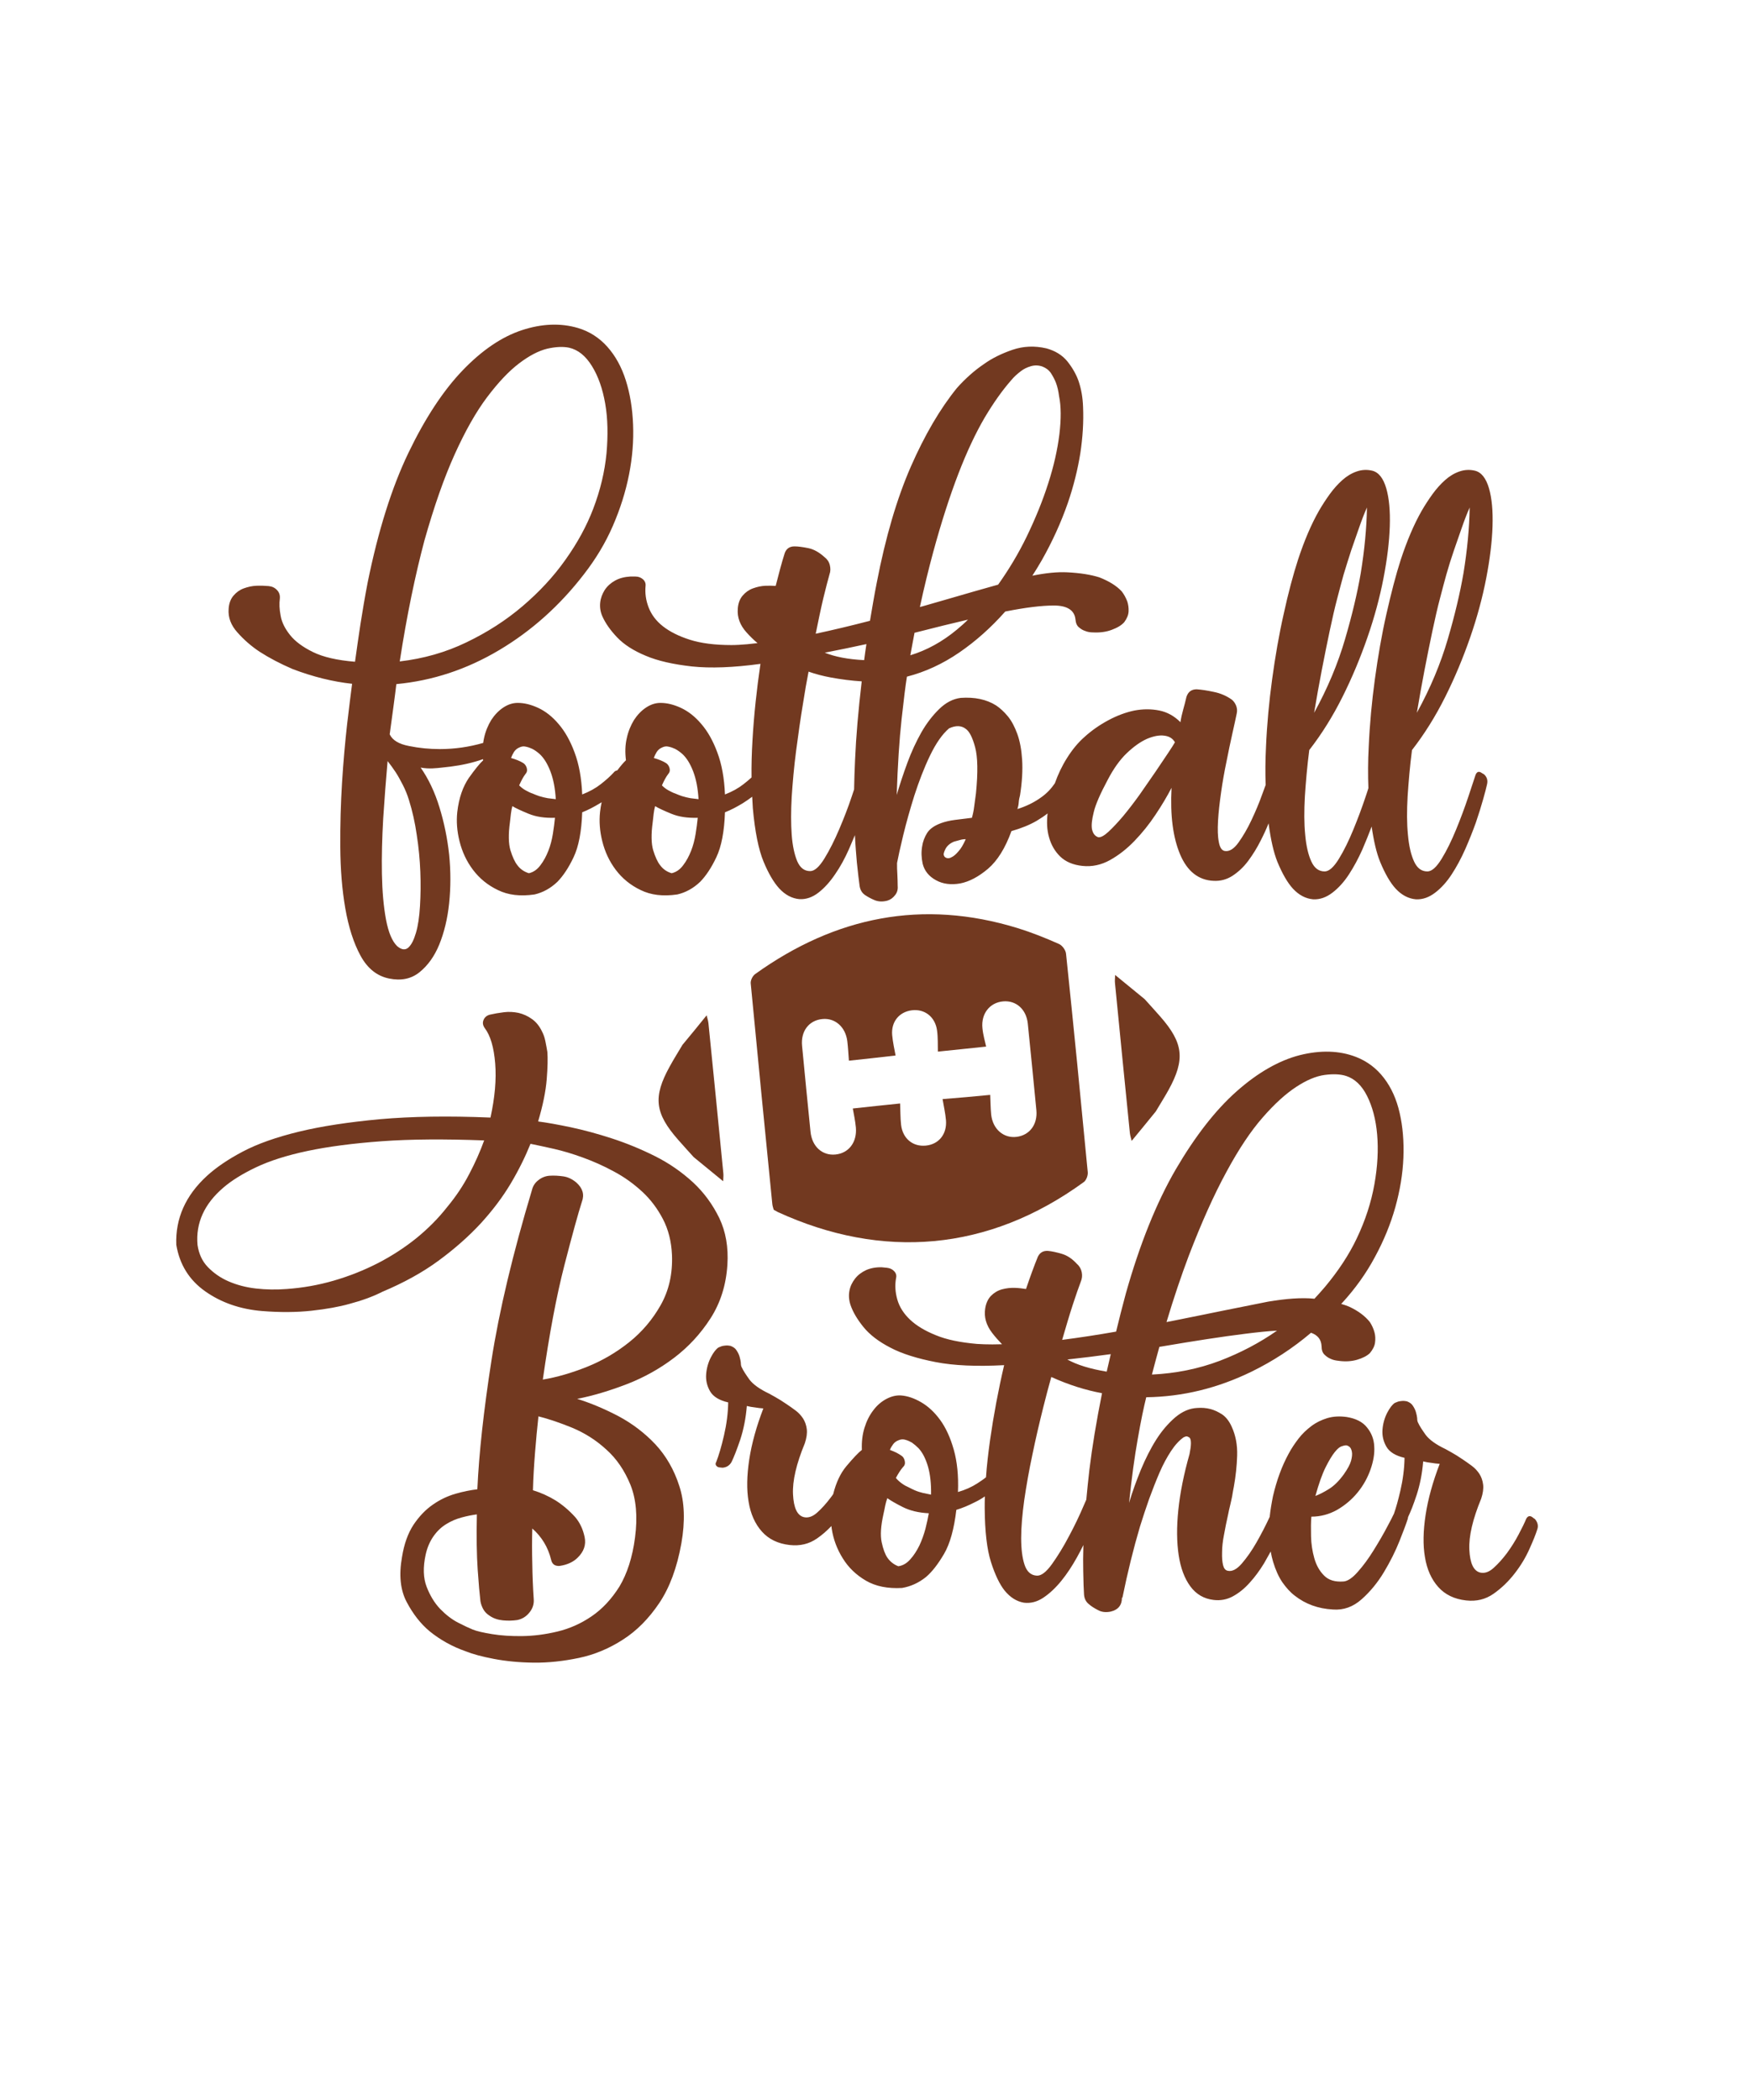 <?xml version="1.0" encoding="UTF-8"?> <svg xmlns="http://www.w3.org/2000/svg" xmlns:xlink="http://www.w3.org/1999/xlink" version="1.1" id="Layer_1" x="0px" y="0px" viewBox="0 0 1080 1296" style="enable-background:new 0 0 1080 1296;" xml:space="preserve"> <style type="text/css"> .st0{fill:#723920;} </style> <g> <path class="st0" d="M706.4,616.6c-6.1-5-12.1-9.9-18.2-14.9c0,1.7-0.3,3.3-0.1,5c3,30.9,6.1,61.7,9.2,92.6 c0.2,1.6,0.7,3.2,1.1,4.8c5-6.1,10-12.1,14.9-18.2c2.6-4.4,5.4-8.8,7.9-13.3c10.3-18.8,9.2-28.9-5.2-45.3 C712.8,623.7,709.6,620.1,706.4,616.6z"></path> <path class="st0" d="M947.3,937.5c-0.8-0.5-1.3-0.9-1.5-1.1c-1.6-1.2-2.9-0.9-3.9,0.9c-1,2.5-2.6,5.7-4.7,9.7 c-2.1,4-4.5,7.8-7.2,11.5c-2.7,3.6-5.5,6.7-8.3,9.2s-5.5,3.4-8.2,2.8c-4.1-1-6.3-5.7-6.7-14.1s2.1-18.9,7.3-31.5 c1.1-3.3,1.5-6.2,1.2-8.7s-1.1-4.7-2.3-6.6c-1.2-1.8-2.7-3.5-4.6-4.9s-3.7-2.7-5.5-3.9c-2.8-1.9-5.2-3.4-7.2-4.5s-3.2-1.8-3.6-2 c-5.9-2.8-9.9-5.7-12.2-8.7c-2.2-3.1-3.8-5.5-4.7-7.5c-0.4-0.7-0.6-1.6-0.6-2.9c-0.1-1.1-0.4-2.4-0.8-3.8s-1.1-2.7-1.9-3.9 c-0.8-1.3-2.1-2.1-3.7-2.7c-1.1-0.2-2-0.3-3-0.2c-1,0.1-1.8,0.2-2.4,0.4l-2,0.8c-1.5,1-3.1,3-4.7,6.1c-1.6,3.1-2.6,6.6-2.9,10.3 c-0.3,3.8,0.5,7.3,2.4,10.6c1.9,3.3,5.6,5.6,11.2,6.9c-0.1,6.7-1,13.5-2.6,20.4c-1.3,5.6-2.6,10.3-3.9,14c-1,2.1-2.3,4.7-4,7.8 c-2.6,5-5.5,9.9-8.6,14.9c-3.1,5-6.3,9.4-9.7,13.2c-3.3,3.8-6.3,5.8-8.8,6c-5.3,0.4-9.3-0.8-12.1-3.7c-2.8-2.8-4.8-6.4-6-10.7 s-1.9-8.8-2-13.5c-0.1-4.7-0.1-8.8,0.2-12.1c5.6,0,10.9-1.4,15.9-4.2c5-2.9,9.2-6.5,12.7-10.8s6.1-9,7.9-14.1s2.6-9.9,2.3-14.3 c-0.2-4.4-1.7-8.3-4.5-11.7c-2.7-3.4-6.9-5.5-12.5-6.4c-4.3-0.6-8.3-0.4-12,0.7c-3.6,1.1-6.9,2.7-9.8,4.9s-5.6,4.7-7.9,7.7 s-4.4,6.1-6.1,9.3c-4.2,7.7-7.4,16.4-9.7,26.3c-0.9,4.5-1.6,8.7-2,12.6c0,0.1-0.1,0.2-0.1,0.3c-2.4,5.2-5.1,10.4-8,15.5 c-2.9,5.1-6,9.5-9.1,13.1c-3.1,3.6-6,5.1-8.7,4.5c-1.5-0.3-2.4-1.5-2.9-3.5s-0.7-4.7-0.6-7.9c0-3.2,0.4-6.9,1.2-10.9 c0.7-4,1.6-8.3,2.6-12.8c0.3-1.6,0.7-3.4,1.2-5.4c0.4-1.9,0.9-3.7,1.2-5.4c0.3-2.1,0.7-4.1,1.1-6.2c1.1-6.2,1.8-12.5,2-19 c0.2-6.5-0.9-12.5-3.4-17.9c-1.6-3.5-3.6-6-6-7.6c-2.4-1.5-4.7-2.6-7-3.2c-2.7-0.7-5.4-0.9-8.1-0.7c-4.9,0.2-9.4,2.2-13.7,5.8 c-4.3,3.7-8.2,8.2-11.7,13.7s-6.6,11.7-9.5,18.6c-2.8,6.9-5.3,13.7-7.3,20.5c1.6-15.4,3.4-28.6,5.4-39.7c1.9-11,3.7-19.5,5.2-25.5 c22.5-0.3,44.1-5.6,65-15.8c13.1-6.4,25.4-14.4,36.7-24c4.2,1.5,6.3,4.2,6.5,8.3c0,2.3,0.6,4.1,1.8,5.2c1.2,1.2,2.4,2,3.6,2.5 c1.4,0.7,3,1.1,4.9,1.3c4.1,0.6,8,0.4,11.5-0.6s6.2-2.4,8-4.1c1.8-2.2,2.9-4.3,3.2-6.5s0.2-4.3-0.3-6.2c-0.6-2.3-1.6-4.5-2.9-6.5 c-3-3.8-7.4-7-12.8-9.5c-1.5-0.6-3.1-1.2-4.9-1.7c0.2-0.2,0.3-0.3,0.5-0.5c8.1-8.8,14.9-18.3,20.3-28.4 c5.5-10.1,9.7-20.4,12.6-30.7c2.9-10.4,4.6-20.6,5-30.6c0.4-10.1-0.4-19.3-2.3-27.6c-1.9-8.4-5.1-15.6-9.7-21.6s-10.3-10.3-17.2-13 c-10.3-4-22-4.3-34.8-1.1c-12.8,3.3-25.8,10.7-38.9,22.3c-13.1,11.6-25.6,27.7-37.6,48.2c-11.9,20.5-22.2,46.1-30.8,76.6 c-2.2,8.2-4.2,16-6,23.5c-11.4,2-22.5,3.7-33.3,5.1c2.4-8.2,4.5-15.4,6.5-21.5c2-6.2,3.7-10.9,5-14.4c0.8-1.9,1-3.8,0.6-5.8 s-1.3-3.7-2.9-5.1c-2.9-3.2-6-5.3-9.4-6.3s-6.2-1.6-8.5-1.8c-3-0.2-5,1-6.3,3.6c-2.4,5.9-4.8,12.5-7.3,19.9c-2-0.3-4.3-0.6-6.7-0.7 c-2.8-0.1-5.5,0.2-8.1,0.9s-4.9,2.1-6.8,4c-1.9,2-3.1,4.6-3.6,7.9c-0.8,5.2,0.6,10.2,4.3,15c1.9,2.5,4,4.8,6.1,7 c-2,0-4,0.1-5.9,0.1c-3.5,0-6.7-0.1-9.6-0.3c-10.2-0.9-18.7-2.6-25.4-5.4c-6.7-2.7-12-5.9-15.9-9.6c-3.9-3.7-6.5-7.8-7.8-12.3 s-1.6-9-0.8-13.3c0.4-1.6,0-3.1-1.2-4.3c-1.1-1.2-2.6-1.9-4.5-2.1l-3.1-0.3c-3.6-0.1-6.8,0.5-9.6,1.7c-2.8,1.3-5.1,3-6.9,5.3 s-3,4.8-3.5,7.6s-0.3,5.7,0.7,8.7c1.5,4.4,4.2,8.9,8,13.6s9.4,9,16.6,12.7c7.2,3.8,16.6,6.7,27.9,8.9s25.4,2.8,42.3,1.9 c-3.6,15.4-6.5,30.9-8.7,46.3c-1.1,8-2,15.6-2.5,22.9c-1.6,1.3-3.4,2.5-5.4,3.8c-3.4,2.2-7.4,4-11.9,5.3 c0.4-10.1-0.5-18.8-2.6-26.2c-2.1-7.4-4.9-13.5-8.4-18.3c-3.5-4.8-7.4-8.4-11.7-10.9c-4.3-2.5-8.4-3.9-12.4-4.2 c-2.9-0.2-5.9,0.5-9,2.1c-3,1.6-5.8,3.9-8.1,7c-2.4,3.1-4.2,6.7-5.5,10.9c-1.3,4.2-1.8,8.8-1.6,13.6c-2.2,1.7-5.4,5.1-9.6,10.1 c-3.6,4.3-6.3,10-8.1,17.2c-0.5,0.7-1,1.5-1.6,2.2c-2.7,3.6-5.5,6.7-8.3,9.2s-5.5,3.4-8.2,2.8c-4.1-1-6.3-5.7-6.7-14.1 s2.1-18.9,7.3-31.5c1.1-3.3,1.5-6.2,1.2-8.7s-1.1-4.7-2.3-6.6c-1.2-1.8-2.7-3.5-4.6-4.9c-1.9-1.4-3.7-2.7-5.5-3.9 c-2.8-1.9-5.2-3.4-7.2-4.5s-3.2-1.8-3.6-2c-5.9-2.8-9.9-5.7-12.2-8.7c-2.2-3.1-3.8-5.5-4.7-7.5c-0.4-0.6-0.6-1.6-0.6-2.9 c-0.1-1.1-0.4-2.4-0.8-3.8c-0.4-1.4-1.1-2.7-1.9-3.9c-0.8-1.3-2.1-2.1-3.7-2.7c-1.1-0.2-2-0.3-3-0.2c-1,0.1-1.8,0.2-2.4,0.4l-2,0.8 c-1.5,1-3.1,3-4.7,6.1c-1.6,3.1-2.6,6.6-2.9,10.3c-0.3,3.8,0.5,7.3,2.4,10.6c1.9,3.3,5.6,5.6,11.2,6.9c-0.1,6.7-1,13.5-2.6,20.4 c-1.6,6.9-3.2,12.3-4.8,16.4c-0.5,0.8-0.5,1.5,0,2.2c0.5,0.7,1.2,1,2,1.1l1.9,0.2c2.5-0.2,4.4-1.4,5.6-3.6 c1.5-3.1,3.3-7.7,5.4-13.9c2-6.2,3.4-13.1,4-20.6c1.6,0.4,3.3,0.7,5.1,0.9c1.7,0.3,3.4,0.5,5.1,0.6c-4.3,11.2-7.2,21.7-8.7,31.5 c-1.5,9.9-1.7,18.6-0.4,26.1c1.2,7.5,4,13.7,8.2,18.4s9.9,7.5,17.2,8.3c6.3,0.7,11.9-0.6,16.9-4.1c3.2-2.2,6.1-4.8,8.8-7.6 c0.1,0.6,0.1,1.1,0.2,1.7c1,6.5,3.3,12.6,6.8,18.2c3.5,5.7,8.3,10.3,14.3,13.8s13.4,5,22.3,4.5c5.3-0.9,10.2-3.1,14.7-6.7 c3.8-3.2,7.5-8,11.2-14.3c3.7-6.3,6.2-15.4,7.6-27.2c3.7-1.1,7.5-2.7,11.4-4.7c2.1-1,4.2-2.2,6.2-3.6c-0.1,2.5-0.1,4.9-0.1,7.3 c0.1,14.4,1.4,25.5,3.9,33.3c2.5,7.8,5.3,13.6,8.3,17.4c3.5,4.3,7.4,6.8,12,7.6c4.1,0.5,8.1-0.5,12-3.1c3.9-2.6,7.6-6.1,11.1-10.4 s6.7-9.2,9.7-14.6c1.4-2.5,2.7-5,3.9-7.5c-0.2,6.2-0.2,11.6-0.1,16.1c0.1,6.7,0.3,11.5,0.5,14.5c0.2,2.5,1.2,4.5,3,5.9 c1.3,1.2,3.2,2.4,5.5,3.6c2.3,1.3,4.9,1.6,7.9,1c4.7-1.1,7-4,7-8.6h0.3c3.2-15.7,6.8-30.3,10.8-43.8c1.8-5.8,3.7-11.5,5.7-17.2 c2.1-5.7,4.2-11.1,6.4-16.2c2.2-5.1,4.6-9.5,7.1-13.3s5.1-6.6,7.8-8.5l1.3-0.5c0.6-0.2,1.4,0.1,2.4,0.8c1.1,1.4,1,4.7-0.1,10.1 c-3.5,12.3-5.8,23.8-6.9,34.4c-1.1,10.6-1,19.9,0.2,27.9s3.6,14.4,7.2,19.3c3.6,4.9,8.4,7.7,14.4,8.4c4.1,0.5,8.1-0.2,11.8-2.2 s7.2-4.8,10.4-8.4c3.3-3.6,6.2-7.6,8.9-12c1.4-2.5,2.8-4.9,4.1-7.3c0.4,2.3,0.9,4.4,1.5,6.4c1.5,5,3.4,9.2,5.7,12.6 c2.4,3.4,4.9,6.2,7.7,8.3c6.5,5.1,14.3,8,23.5,8.5c6.5,0.5,12.4-1.6,17.7-6.3s9.9-10.3,13.8-16.8c3.9-6.5,7.1-12.9,9.6-19.2 s4.2-10.8,5.1-13.7c0.1-0.4,0.1-0.7,0.2-1.1c1.5-3.1,3.3-7.6,5.3-13.7c2-6.2,3.4-13.1,4-20.6c1.6,0.4,3.3,0.7,5.1,0.9 c1.7,0.3,3.4,0.5,5.1,0.6c-4.3,11.2-7.2,21.7-8.7,31.5c-1.5,9.9-1.7,18.6-0.4,26.1c1.2,7.5,4,13.7,8.2,18.4s9.9,7.5,17.2,8.3 c6.3,0.7,11.9-0.6,16.9-4.1s9.3-7.7,13.1-12.6c3.8-4.9,6.8-9.9,9.1-15.1c2.3-5.1,3.9-9.1,4.8-12C949.5,941.7,949,939.5,947.3,937.5 z M818.1,905.5c2.1-4.2,4-7.3,5.6-9.3c1.6-2,3-3.2,4.2-3.6c1.2-0.4,2-0.6,2.4-0.6c0.7-0.1,1.4,0.1,2.4,0.8c0.8,0.6,1.3,1.6,1.6,3.1 s0.1,3.3-0.5,5.6c-0.6,2.2-2.1,5-4.5,8.4c-2.9,4-5.9,7-9.1,9s-6,3.4-8.4,4.3C813.9,915.6,816,909.7,818.1,905.5z M571.1,943.6 c-1,3.6-2.2,7-3.7,10.2c-1.6,3.2-3.4,6.1-5.6,8.5c-2.2,2.5-4.6,3.9-7.4,4.3c-2.7-1-5-2.8-6.7-5.2c-1.5-2.2-2.7-5.4-3.6-9.7 s-0.5-10,1.1-17.2c0.4-1.9,0.8-3.6,1.1-5.3c0.3-1.6,0.8-3.2,1.3-4.6c2,1.4,5.2,3.3,9.6,5.5s9.7,3.5,16,3.8 C572.7,936.8,572,940,571.1,943.6z M574.6,922.4c-1.6-0.3-3.3-0.7-4.9-1c-1.6-0.4-3.4-0.9-5.2-1.7c-1.2-0.5-2.5-1.2-3.9-1.9 c-1.2-0.5-2.5-1.2-3.9-2.2c-1.4-1-2.7-2.1-3.8-3.5c1.5-2.8,2.9-5,4.3-6.6c1.1-1,1.5-2.2,1.2-3.7c-0.3-1.5-0.9-2.6-1.9-3.3 s-2.1-1.4-3.3-2c-1.3-0.6-2.6-1.2-4-1.7c0.5-1.3,1.2-2.4,2-3.5c0.8-1.1,1.9-1.9,3.2-2.4c1.5-0.7,3-0.8,4.5-0.3 c1.4,0.4,2.7,1,3.9,1.7c1.4,1,2.7,2.1,4.1,3.5c2.5,2.7,4.4,6.5,5.8,11.3S574.7,915.7,574.6,922.4z M752.8,839.8 c-13.2,5-27.2,7.8-41.9,8.5c1.5-5.9,3.1-11.6,4.6-17.1c0.4-0.1,0.9-0.1,1.3-0.2c20-3.4,37.3-6.1,51.9-7.9 c7.2-0.9,13.7-1.6,19.4-1.9C777.4,828.7,765.6,834.9,752.8,839.8z M733.6,775.1c7.9-20.6,15.6-37.8,23.3-51.9 c7.6-14.1,15.1-25.3,22.4-33.6c7.3-8.4,14.2-14.6,20.6-18.8c6.4-4.2,12.3-6.7,17.6-7.4s9.7-0.5,13.2,0.6c5.3,1.7,9.7,5.8,13,12.4 s5.4,14.5,6.2,23.8s0.3,19.5-1.7,30.7s-5.6,22.3-10.9,33.4c-4.8,10.1-11.4,20.1-19.6,29.9c-2.1,2.5-4.3,4.9-6.5,7.3 c-7.7-0.8-17.3-0.1-28.6,1.8c-8.3,1.7-17.7,3.5-28,5.6s-21,4.3-32.1,6.5c-0.9,0.2-1.7,0.3-2.6,0.5 C724.4,800.9,729,787.3,733.6,775.1z M659.7,948.1c-3.4,6.5-7,12.3-10.5,17.2c-3.6,5-6.7,7.3-9.4,7.1c-3.6-0.2-6.1-2.5-7.5-6.7 c-1.4-4.2-2.1-9.7-2.1-16.5c0-6.8,0.7-14.6,1.9-23.4c1.3-8.8,2.9-18.1,5-27.9c2-9.8,4.3-19.6,6.8-29.6c1.6-6.4,3.2-12.5,4.9-18.5 c10.6,4.8,21,8.1,31.3,10c-3.5,17.5-6.1,33.3-7.8,47.3c-0.7,6.5-1.4,12.6-1.9,18.4c-0.4,1-0.9,2.1-1.4,3.2 C666.3,935.1,663.2,941.6,659.7,948.1z M683,846.5c-10.3-1.7-18.4-4.2-24.3-7.5c9.2-1,18.1-2.1,26.8-3.3 C684.6,839.4,683.8,843,683,846.5z"></path> <path class="st0" d="M160.2,402.2c5.9,3.8,12.7,7.4,20.4,10.7c12.6,4.8,24.8,7.8,36.7,9.1c-0.8,5.9-1.8,14.2-3.1,25.1 c-1.2,10.8-2.3,22.7-3.1,35.7s-1.2,26.3-1.1,40c0.1,13.7,1.1,26.3,3.1,37.8s5.1,21.3,9.4,29.2c4.3,7.9,10.2,12.6,17.7,14.1 c7.4,1.5,13.6,0.2,18.7-3.9c5.1-4.1,9.2-9.8,12.2-17.1c3-7.4,5.1-15.9,6.1-25.6s1-19.7,0-29.8c-1.1-10.1-3.1-19.9-6-29.3 c-2.9-9.5-6.8-17.6-11.6-24.5c2.7,0.5,5.2,0.6,7.4,0.5c2.2-0.1,4.1-0.3,5.8-0.5c1.9-0.2,3.6-0.4,5.3-0.6c7.1-0.9,13.8-2.4,20-4.6 c0,0.2,0,0.4,0.1,0.7c-2.1,1.9-5,5.5-8.8,10.8c-3.7,5.4-6.2,12.4-7.2,21.2c-0.6,5.6-0.2,11.6,1.4,18c1.6,6.4,4.3,12.3,8.3,17.6 s9.1,9.5,15.4,12.5c6.3,3.1,13.8,4,22.6,2.7c5.2-1.2,9.9-3.8,14.1-7.8c3.5-3.6,6.9-8.6,10-15.2c3.1-6.5,4.9-15.8,5.3-27.7 c3.6-1.4,7.2-3.3,11-5.6c0.3-0.2,0.7-0.4,1-0.6c-0.4,1.9-0.8,4-1,6.1c-0.6,5.6-0.2,11.6,1.4,18c1.6,6.4,4.3,12.3,8.3,17.6 s9.1,9.5,15.4,12.5c6.3,3.1,13.8,4,22.6,2.7c5.2-1.2,9.9-3.8,14.1-7.8c3.5-3.6,6.9-8.6,10-15.2c3.1-6.5,4.9-15.8,5.3-27.7 c3.6-1.4,7.2-3.3,11-5.6c1.9-1.2,3.8-2.5,5.8-4c0.1,2.4,0.3,4.8,0.4,7.1c1.3,14.4,3.5,25.4,6.6,32.9c3.1,7.5,6.4,13,9.7,16.6 c3.7,4,7.9,6.2,12.5,6.6c4.2,0.2,8.1-1.2,11.8-4.1c3.7-2.9,7.1-6.7,10.2-11.3c3.2-4.6,6-9.8,8.5-15.4c1.3-3,2.5-5.9,3.7-8.7 c0.3,6.5,0.8,12.1,1.2,16.8c0.7,6.8,1.3,11.7,1.7,14.6c0.4,2.5,1.5,4.3,3.4,5.6c1.5,1,3.4,2.1,5.8,3.1s5.1,1.1,8,0.3 c1.9-0.6,3.4-1.7,4.7-3.4c1.3-1.6,1.8-3.5,1.6-5.6c0-2.3-0.1-4.7-0.2-7.1c-0.2-2.5-0.2-4.8-0.2-7.1c0.7-3.6,1.9-9.3,3.8-17.1 s4.2-16,6.9-24.6c2.8-8.6,5.9-16.8,9.6-24.5s7.6-13.3,11.8-16.9c4.1-1.9,7.6-1.8,10.3,0.3c2.3,1.6,4.2,5.4,5.8,11.4 s1.8,15.4,0.5,28.4c-0.4,3-0.8,5.7-1.1,8.2c-0.3,2.5-0.8,4.8-1.4,6.9c-3.8,0.5-7.3,0.9-10.5,1.3c-3.2,0.4-6,1.1-8.3,1.9 c-4.2,1.5-7.1,3.5-8.8,6.1c-1.6,2.6-2.7,5.4-3.1,8.3c-0.6,3.4-0.5,6.9,0.3,10.7c1.1,4.4,3.8,7.8,8.2,10.2c4.3,2.4,9.4,3,15,2 c5.6-1.1,11.3-4.1,17.2-9.1c5.8-5,10.6-12.7,14.4-23.2c6-1.7,11.2-3.8,15.5-6.3c2.5-1.5,4.8-3,6.8-4.6c-0.6,5.3-0.4,10.2,0.9,14.7 c1.3,4.7,3.6,8.7,6.9,11.9s7.9,5.2,13.8,5.8c5.8,0.6,11.5-0.6,16.9-3.6s10.5-7,15.2-11.9c4.7-4.9,9-10.2,12.9-16.1 c3.9-5.8,7.2-11.4,9.9-16.6c-0.9,17,0.9,30.7,5.3,41.1c4.4,10.4,11.3,15.9,20.7,16.3c4.2,0.2,8-0.8,11.6-3.1 c3.5-2.3,6.8-5.3,9.7-9.2c2.9-3.9,5.5-8.1,7.8-12.7c1.8-3.5,3.4-7,4.8-10.5c1.3,10,3.1,17.9,5.4,23.7c3.1,7.5,6.3,13,9.6,16.6 c3.7,4,7.9,6.2,12.5,6.6c4.2,0.2,8.1-1.2,11.9-4.1c3.8-2.9,7.2-6.7,10.2-11.3c3-4.6,5.8-9.8,8.3-15.4c2.1-4.9,4-9.6,5.7-14.1 c1.3,9,3,16.3,5.2,21.7c3.1,7.5,6.3,13,9.6,16.6c3.7,4,7.9,6.2,12.5,6.6c4.2,0.2,8.1-1.2,11.9-4.1c3.8-2.9,7.2-6.7,10.2-11.3 c3-4.6,5.8-9.8,8.3-15.4c2.5-5.7,4.7-11.2,6.6-16.5c1.8-5.3,3.3-10.1,4.5-14.4c1.2-4.2,2-7.3,2.4-9.2c0.6-2.5,0-4.6-1.9-6.3 c-0.5-0.2-0.7-0.4-0.6-0.3c-0.1-0.1-0.4-0.3-0.8-0.5c-1.7-1.2-3-0.8-3.8,1.3c-0.8,2.5-2.3,7-4.5,13.6c-2.2,6.6-4.7,13.3-7.5,20.1 c-2.8,6.8-5.7,12.8-8.9,18s-6.1,7.8-8.8,7.8c-3.6,0-6.3-2-8.2-6.1c-1.9-4.1-3.2-9.6-3.8-16.5c-0.7-6.9-0.7-14.8-0.2-23.8 c0.6-9,1.4-18.5,2.7-28.5c7.7-9.9,14.5-20.8,20.5-32.8s11.1-24.3,15.4-36.7c4.3-12.4,7.6-24.6,9.9-36.5c2.3-11.9,3.6-22.6,3.9-32.1 s-0.4-17.3-2.2-23.5c-1.8-6.1-4.6-9.8-8.6-10.8c-3.3-0.8-6.6-0.6-9.7,0.5c-3.2,1.1-6.1,2.9-8.8,5.3c-2.7,2.4-5.3,5.3-7.7,8.6 s-4.6,6.7-6.7,10.3c-4.9,8.6-9.1,18.6-12.9,30.1c-3.1,9.6-6,20.9-8.9,33.7c-2.9,12.8-5.2,26.2-7.1,40.1 c-1.9,13.9-3.2,27.8-3.8,41.7c-0.5,9-0.5,17.6-0.2,25.6c-0.5,1.6-1.1,3.5-1.8,5.5c-2.2,6.6-4.7,13.3-7.5,20.1 c-2.8,6.8-5.7,12.8-8.9,18s-6.1,7.8-8.8,7.8c-3.6,0-6.3-2-8.2-6.1c-1.9-4.1-3.2-9.6-3.8-16.5c-0.7-6.9-0.7-14.8-0.2-23.8 c0.6-9,1.4-18.5,2.7-28.5c7.7-9.9,14.5-20.8,20.5-32.8s11.1-24.3,15.4-36.7c4.3-12.4,7.6-24.6,9.9-36.5c2.3-11.9,3.6-22.6,3.9-32.1 s-0.4-17.3-2.2-23.5c-1.8-6.1-4.6-9.8-8.6-10.8c-3.3-0.8-6.6-0.6-9.7,0.5c-3.2,1.1-6.1,2.9-8.8,5.3c-2.7,2.4-5.3,5.3-7.7,8.6 s-4.6,6.7-6.7,10.3c-4.9,8.6-9.1,18.6-12.9,30.1c-3.1,9.6-6.1,20.8-8.9,33.7c-2.9,12.8-5.2,26.2-7.1,40.1 c-1.9,13.9-3.2,27.8-3.8,41.7c-0.4,8.3-0.5,16.2-0.2,23.6c-0.6,1.7-1.3,3.6-2.1,5.7c-1.9,5.4-4.2,10.8-6.7,16.1s-5.2,9.9-8,13.8 s-5.6,5.6-8.3,5.2c-1.9-0.2-3.2-2.1-3.8-5.5c-0.7-3.5-0.8-7.8-0.5-13.2c0.3-5.4,1-11.2,1.9-17.6c0.9-6.4,2-12.6,3.3-18.8 c1.2-6.1,2.4-11.9,3.6-17.2s2.1-9.5,2.7-12.4c0.4-1.7,0.3-3.3-0.3-4.9c-0.6-1.5-1.5-2.9-2.8-3.9c-3.3-2.3-7-3.9-11.1-4.7 c-4.1-0.9-7.6-1.4-10.5-1.6c-3.2,0-5.3,1.6-6.3,4.7c-0.6,2.7-1.3,5.3-2,7.8s-1.3,5.1-1.7,7.8c-3.8-3.8-8.1-6.2-13-7.2 s-10.1-1-15.4,0c-5.3,1.1-10.7,3.1-16.1,6c-5.4,2.9-10.3,6.3-14.7,10.3c-4,3.5-7.6,7.9-10.8,13c-3.1,4.9-5.6,10.2-7.5,15.6 c-2.3,3.4-5,6.2-8.2,8.5c-4.5,3.3-9.5,5.7-14.9,7.4c0.4-1.3,0.7-2.6,0.8-4.1s0.4-2.9,0.8-4.4c1.3-8.3,1.7-15.6,1.3-21.9 s-1.4-11.6-3-16c-1.6-4.4-3.5-8-5.8-10.8c-2.3-2.8-4.7-5-7.2-6.7c-6-3.8-13.3-5.3-21.9-4.7c-4.8,0.6-9.2,2.9-13.3,6.9 s-7.8,8.8-11,14.4c-3.2,5.7-6.1,11.9-8.6,18.7s-4.7,13.4-6.6,19.9c0.6-18.4,1.6-33.9,3-46.7c1.4-12.7,2.5-21.5,3.3-26.3 c11.3-2.9,22.1-7.9,32.3-14.9s19.6-15.4,28.2-25.1c0.1-0.1,0.1-0.1,0.2-0.2c12.5-2.5,22.5-3.7,30-3.7c8.2,0,12.7,2.9,13.3,8.5 c0.2,2.3,0.9,4,2.2,5c1.3,1.1,2.5,1.8,3.8,2.2c1.4,0.6,3.1,0.9,5,0.9c4.1,0.2,8-0.3,11.4-1.6c3.5-1.3,6-2.8,7.7-4.7 c1.7-2.3,2.6-4.5,2.7-6.7c0.1-2.2-0.2-4.2-0.8-6.1c-0.9-2.3-2-4.4-3.5-6.3c-3.3-3.5-7.9-6.3-13.8-8.6c-5.1-1.6-11.6-2.7-19.8-3.1 c-6-0.3-13.2,0.4-21.5,2.1c2-3.1,3.9-6.2,5.8-9.5c6.5-11.5,11.9-23.3,16.1-35.4c3.6-10.5,6.1-20.7,7.7-30.6 c1.5-9.9,2.1-19.5,1.7-28.7c-0.2-5.7-1.1-11-2.8-16c-1.5-4.2-3.8-8.2-6.9-12.1c-3.2-3.9-7.5-6.5-12.9-8c-7.3-1.7-14.3-1.4-21,0.9 c-6.7,2.3-12.6,5.2-17.6,8.8c-5.8,3.9-11.4,8.9-16.6,14.7c-10.4,12.8-19.9,29-28.5,48.6c-8.6,19.7-15.6,43.5-21,71.5 c-1.6,8-2.9,16-4.2,23.6c-0.2,0.1-0.5,0.1-0.7,0.2c-11.2,2.9-22.1,5.5-32.8,7.8c1.7-8.3,3.2-15.6,4.7-21.9 c1.5-6.2,2.8-11.1,3.8-14.7c0.7-1.9,0.7-3.8,0.2-5.8s-1.6-3.6-3.3-4.9c-3.2-2.9-6.5-4.8-9.9-5.5c-3.4-0.7-6.3-1.1-8.6-1.1 c-3,0-5,1.4-6,4.1c-1.9,6-3.7,12.8-5.6,20.3c-1.9-0.1-4-0.2-6.2-0.1c-2.7,0.1-5.3,0.7-7.8,1.6c-2.5,0.9-4.6,2.4-6.4,4.5 c-1.8,2.1-2.8,4.9-3,8.2c-0.4,5.2,1.4,10.1,5.5,14.6c2.1,2.3,4.3,4.5,6.7,6.5c-2.2,0.2-4.3,0.5-6.5,0.7c-3.5,0.3-6.7,0.5-9.6,0.5 c-10.2,0-18.8-1.1-25.7-3.3c-6.9-2.2-12.4-5-16.6-8.3c-4.2-3.3-7.1-7.2-8.8-11.6c-1.7-4.4-2.3-8.8-1.9-13.2c0.2-1.6-0.3-3-1.6-4.2 c-1.3-1.1-2.8-1.7-4.7-1.7H389c-3.5,0.2-6.7,1-9.4,2.5c-2.7,1.5-4.8,3.4-6.4,5.8c-1.5,2.4-2.5,5-2.8,7.8c-0.3,2.8,0.1,5.7,1.4,8.6 c1.9,4.2,4.9,8.5,9.1,12.9c4.2,4.4,10.1,8.2,17.6,11.3c7.5,3.2,17,5.3,28.5,6.6c11.5,1.2,25.6,0.7,42.3-1.6 c-2.3,15.7-4,31.3-4.9,46.9c-0.5,8.1-0.7,15.9-0.6,23.2c-1.5,1.4-3.2,2.8-5,4.2c-3.2,2.5-7,4.6-11.4,6.3c-0.4-10.1-2-18.7-4.7-25.9 c-2.7-7.3-6-13.1-9.9-17.6c-3.8-4.5-8-7.8-12.5-9.9c-4.5-2.1-8.7-3.1-12.7-3.1c-3,0-5.9,0.9-8.8,2.8c-2.9,1.9-5.4,4.5-7.5,7.7 c-2,3.3-3.6,7-4.5,11.3c-1,4.2-1.1,8.8-0.5,13.6c-1.4,1.3-3.2,3.4-5.4,6.3c-0.1,0-0.2,0-0.3,0c-0.9,0.3-1.5,0.7-1.9,1.3 c-2.1,2.3-4.8,4.7-8,7.2s-7,4.6-11.4,6.3c-0.4-10.1-2-18.7-4.7-25.9c-2.7-7.3-6-13.1-9.9-17.6c-3.8-4.5-8-7.8-12.5-9.9 c-4.5-2.1-8.7-3.1-12.7-3.1c-3,0-5.9,0.9-8.8,2.8c-2.9,1.9-5.4,4.5-7.5,7.7c-2,3.3-3.6,7-4.5,11.3c-0.2,1-0.4,1.9-0.5,2.9 c-8.7,2.5-17.6,3.8-26.7,3.8c-6.5,0-12.8-0.6-19.1-1.9c-6.3-1.2-10.2-3.6-11.9-7.2c0.9-6.5,1.7-12.4,2.4-17.7 c0.7-5.3,1.3-9.7,1.7-13.3c22.4-2.1,43.5-9.1,63.5-21c20-11.9,37.4-27.5,52.2-46.7c7.3-9.4,13.3-19.3,17.9-29.9 c4.6-10.6,7.9-21.1,10-31.7c2.1-10.6,2.9-20.9,2.5-30.9c-0.4-10.1-1.9-19.1-4.5-27.3c-2.6-8.2-6.4-15.1-11.4-20.7 c-5-5.6-11.1-9.5-18.2-11.6c-10.6-3.1-22.2-2.7-34.6,1.4c-12.4,4.1-24.6,12.4-36.5,24.8c-11.9,12.4-23.1,29.4-33.4,50.8 c-10.3,21.4-18.7,48.1-25.2,80.1c-1.7,8.8-3.1,17.2-4.4,25.4c-1.2,8.1-2.4,16-3.4,23.5c-11.1-0.9-19.7-2.9-26-6 c-6.3-3.1-11-6.6-14.1-10.5c-3.1-3.9-5.1-7.8-5.8-11.9c-0.8-4.1-0.9-7.6-0.5-10.5c0.2-2.1-0.3-3.8-1.7-5.3 c-1.4-1.5-3.1-2.3-5.2-2.5c-2.3-0.2-4.8-0.3-7.5-0.2c-2.7,0.1-5.3,0.7-7.8,1.6c-2.5,0.9-4.6,2.4-6.4,4.5c-1.8,2.1-2.8,4.9-3,8.2 c-0.4,5.2,1.4,10.1,5.5,14.6C150.6,394.9,155.2,398.9,160.2,402.2z M591.5,525.4c-1.5,1.8-2.9,3-4.2,3.6c-1.2,0.7-2.3,0.8-3.1,0.5 c-0.9-0.3-1.4-0.8-1.6-1.4c-0.5-0.8-0.1-2.2,0.9-4.2c1-1.9,2.8-3.5,5.3-4.5c0.6-0.2,1.4-0.4,2.2-0.6c0.6-0.2,1.4-0.4,2.2-0.6 s1.8-0.3,2.8-0.3C594.5,521.3,593,523.8,591.5,525.4z M879.1,413.7c1.7-8.7,3.3-16.8,4.9-24.3c1.6-7.5,3.1-14.2,4.7-20.2 c1.5-6,2.9-10.8,3.9-14.6c1.4-5,3-10,4.7-15c1.5-4.2,3-8.7,4.7-13.5c1.7-4.9,3.3-9.1,5-12.9c-0.2,12.7-1.5,26.2-3.8,40.4 c-2.1,12.2-5.3,25.8-9.7,40.8c-4.4,15.1-10.7,30.2-19.1,45.5C875.9,431.1,877.4,422.4,879.1,413.7z M815.7,413.7 c1.7-8.7,3.3-16.8,4.9-24.3c1.6-7.5,3.1-14.2,4.7-20.2c1.5-6,2.9-10.8,3.9-14.6c1.5-5,3.1-10,4.7-15c1.5-4.2,3-8.7,4.7-13.5 c1.7-4.9,3.3-9.1,5-12.9c-0.2,12.7-1.5,26.2-3.8,40.4c-2.1,12.2-5.3,25.8-9.7,40.8c-4.4,15.1-10.7,30.2-19.1,45.5 C812.5,431.1,814,422.4,815.7,413.7z M675,501.2c1.1-4.7,4-11.3,8.6-19.9c3.6-6.9,7.5-12.4,11.8-16.5c4.3-4.1,8.4-7,12.4-8.8 c4-1.7,7.6-2.4,10.7-2c3.2,0.4,5.3,1.8,6.6,4.1c-0.6,1.1-2,3.3-4.2,6.6c-2.2,3.3-4.8,7.2-7.8,11.6c-3,4.4-6.3,9.1-9.7,14 c-3.5,4.9-6.9,9.3-10.2,13.3c-3.4,4-6.4,7.2-9.1,9.7s-4.8,3.6-6.3,3.4c-2.1-0.7-3.3-2.3-3.9-5C673.5,509.4,673.8,505.9,675,501.2z M517.9,511.8c-2.9,6.8-5.9,12.8-9.1,18c-3.2,5.2-6.1,7.8-8.8,7.8c-3.6,0-6.2-2-8-6.1c-1.7-4.1-2.9-9.5-3.4-16.3 c-0.5-6.8-0.5-14.6,0-23.5c0.6-8.9,1.4-18.3,2.7-28.2c1.3-9.9,2.7-20,4.4-30.1c1-6.5,2.1-12.8,3.3-18.9c4.3,1.5,8.8,2.7,13.7,3.6 c6.5,1.2,12.8,2,19.1,2.4c-2.1,17.9-3.5,34.1-4.1,48.4c-0.3,6.5-0.5,12.6-0.6,18.3c-0.5,1.4-1,2.9-1.5,4.5 C523.4,498.3,520.8,505,517.9,511.8z M533.3,407.4c-10.1-0.5-18.1-2.1-24.3-4.6c8.8-1.7,17.4-3.5,25.7-5.3 C534.2,400.9,533.7,404.2,533.3,407.4z M590.5,388.6c-8.9,7.4-18.5,12.7-28.7,15.8c0.9-4.7,1.7-9.4,2.6-13.9 c0.3-0.1,0.6-0.1,0.9-0.2c11.6-3,22.3-5.6,32.1-7.9C595.2,384.6,592.9,386.6,590.5,388.6z M575.9,340.8c5-18.4,10.2-34.5,15.5-48.3 s10.8-25.4,16.3-34.8c5.6-9.4,11.1-17.1,16.5-23.2c1.7-2.1,3.7-3.8,5.9-5.5c1.7-1.3,3.7-2.3,6.1-3c2.4-0.7,4.8-0.6,7.1,0.2 c2.3,0.9,4,2.2,5.3,4.1c1.2,1.9,2.3,3.9,3.1,6c0.9,2.4,1.5,5.1,1.9,8.2c1.3,6.3,1.3,14.1,0.2,23.5c-1.2,9.5-3.4,19.5-6.9,30.3 c-3.4,10.7-7.9,21.7-13.3,32.9c-5.1,10.5-11,20.3-17.6,29.6c-4.8,1.4-9.9,2.8-15.2,4.3c-10.1,2.9-20.6,6-31.5,9.1 c-0.5,0.1-1.1,0.3-1.6,0.4C570.3,362.5,573.1,351.2,575.9,340.8z M405.2,464.2c0.8-1.2,1.7-2.1,3-2.7c1.5-0.8,2.9-1.1,4.4-0.7 c1.5,0.3,2.8,0.8,4.1,1.4c1.5,0.8,2.9,1.8,4.4,3.1c2.7,2.5,4.9,6.1,6.7,10.8s2.9,10.4,3.3,17.1c-1.7-0.2-3.3-0.4-5-0.6 c-1.6-0.3-3.4-0.7-5.3-1.3c-1.3-0.4-2.6-1-4.1-1.6c-1.3-0.4-2.6-1.1-4.1-1.9s-2.8-1.8-4.1-3.1c1.3-2.9,2.5-5.2,3.8-6.9 c1-1.1,1.3-2.3,0.9-3.8c-0.4-1.4-1.2-2.5-2.2-3.1c-1-0.6-2.1-1.2-3.4-1.7c-1.3-0.5-2.6-1-4.1-1.4 C403.9,466.6,404.5,465.4,405.2,464.2z M402.8,507.5c0.2-1.9,0.4-3.6,0.6-5.3c0.2-1.7,0.5-3.2,0.9-4.7c2.1,1.3,5.4,2.8,10,4.7 c4.6,1.9,10,2.7,16.3,2.5c-0.3,3-0.7,6.2-1.3,9.9c-0.6,3.7-1.5,7.2-2.8,10.5c-1.3,3.3-2.9,6.3-4.9,8.9c-2,2.7-4.4,4.3-7.1,4.9 c-2.8-0.8-5.2-2.4-7-4.8c-1.7-2.1-3.1-5.2-4.4-9.4C401.9,520.6,401.8,514.8,402.8,507.5z M317.1,464.2c0.8-1.2,1.7-2.1,3-2.7 c1.5-0.8,2.9-1.1,4.4-0.7c1.5,0.3,2.8,0.8,4.1,1.4c1.5,0.8,2.9,1.8,4.4,3.1c2.7,2.5,4.9,6.1,6.7,10.8s2.9,10.4,3.3,17.1 c-1.7-0.2-3.3-0.4-5-0.6c-1.6-0.3-3.4-0.7-5.3-1.3c-1.3-0.4-2.6-1-4.1-1.6c-1.3-0.4-2.6-1.1-4.1-1.9s-2.8-1.8-4.1-3.1 c1.3-2.9,2.5-5.2,3.8-6.9c1-1.1,1.3-2.3,0.9-3.8c-0.4-1.4-1.2-2.5-2.2-3.1c-1-0.6-2.1-1.2-3.4-1.7s-2.6-1-4.1-1.4 C315.8,466.6,316.4,465.4,317.1,464.2z M314.7,507.5c0.2-1.9,0.4-3.6,0.6-5.3s0.5-3.2,0.9-4.7c2.1,1.3,5.4,2.8,10,4.7 c4.6,1.9,10,2.7,16.3,2.5c-0.3,3-0.7,6.2-1.3,9.9s-1.5,7.2-2.8,10.5c-1.3,3.3-2.9,6.3-4.9,8.9c-2,2.7-4.4,4.3-7.1,4.9 c-2.7-0.8-5.2-2.4-7-4.8c-1.7-2.1-3.1-5.2-4.4-9.4C313.8,520.6,313.7,514.8,314.7,507.5z M261.9,333.7 c5.9-20.9,12.1-38.7,18.7-53.3c6.6-14.6,13.3-26.4,20.1-35.4c6.8-9,13.3-15.9,19.6-20.7s12.1-7.8,17.4-9.1 c5.3-1.2,9.8-1.4,13.6-0.6c5.5,1.3,10.1,5,14,11.3s6.6,14,8.2,23.2c1.6,9.2,1.8,19.4,0.8,30.7c-1.1,11.3-3.8,22.7-8.2,34.2 c-4,10.5-9.7,21-17.1,31.4c-7.4,10.5-16.3,20-26.5,28.7c-10.2,8.7-21.7,16.1-34.6,22.3c-12.8,6.2-26.6,10.1-41.2,11.8 C251.1,379.6,256.3,354.8,261.9,333.7z M236.5,505c0.8-12.3,1.7-24,2.7-35.3c1.7,2.1,3.3,4.4,5,6.9c1.5,2.3,2.9,4.9,4.4,7.8 c1.5,2.9,2.8,6.1,3.8,9.4c2.1,6.7,3.7,13.8,4.8,21.5c1.2,7.7,1.9,15.2,2.2,22.6c0.3,7.5,0.2,14.5-0.2,21.2 c-0.4,6.7-1.2,12.2-2.5,16.6c-1.3,4.4-2.8,7.4-4.7,9.1c-1.9,1.7-4.2,1.4-6.9-0.9c-3.1-3-5.4-8.5-6.9-16.5 c-1.5-8.1-2.3-17.4-2.5-28.1C235.5,528.7,235.8,517.2,236.5,505z"></path> <path class="st0" d="M416.1,837.9c8.8-6.7,16.3-14.8,22.4-24.3c6.1-9.5,9.6-20.5,10.4-33c0.7-10.9-1-20.5-5-28.9 c-4.1-8.4-9.5-15.8-16.3-22.1c-6.9-6.3-14.6-11.7-23.4-16.1s-17.6-8-26.5-10.9c-8.9-2.9-17.4-5.2-25.4-6.9 c-8.1-1.7-14.8-2.9-20.2-3.6c2.9-9.8,4.7-18.5,5.3-26c0.6-7.4,0.7-13.1,0.4-16.9c-0.3-1.9-0.7-4-1.2-6.5s-1.2-4.4-1.9-5.7 c-1.6-3.5-3.7-6.2-6.4-8.1c-2.6-1.9-5.4-3.1-8.3-3.8c-2.9-0.6-5.9-0.8-9.1-0.4s-6,0.9-8.6,1.5c-1.9,0.5-3.2,1.6-3.9,3.3 s-0.4,3.3,0.7,4.9c3.6,4.7,5.7,12,6.5,21.9s-0.2,21-2.9,33.4c-26.1-1.1-48.9-0.7-68.2,1c-19.3,1.8-36,4.3-50,7.7 c-14,3.4-25.6,7.5-34.7,12.3c-9.1,4.8-16.4,9.8-22.1,15c-13.2,12.1-19.5,26.3-18.9,42.5c2,12.1,7.9,21.7,17.8,28.7 c9.9,7,21.7,11.1,35.2,12.2c11.2,0.9,21.4,0.8,30.5-0.2c9.1-1,16.9-2.4,23.3-4.2c7.5-2,14.3-4.4,20.4-7.5 c13.3-5.6,24.9-12,34.8-19.3c9.9-7.3,18.5-14.9,25.9-22.9c7.3-8,13.5-16.2,18.5-24.6s9-16.6,12.2-24.5c3.9,0.8,8.7,1.8,14.4,3.1 c5.7,1.3,11.7,3.1,18,5.4s12.7,5.1,19.1,8.6c6.4,3.4,12.2,7.6,17.4,12.4c5.2,4.8,9.4,10.4,12.8,16.9c3.4,6.5,5.2,13.8,5.6,22 c0.5,11.8-1.9,22.2-7,31.2c-5.1,9-11.6,16.6-19.5,22.9c-7.9,6.3-16.6,11.4-26.1,15.2c-9.6,3.8-18.6,6.4-27.1,7.8 c4-28,8.4-51.5,13.3-70.5c4.9-19,8.5-32,10.8-39.2c1.7-4.5,0.5-8.4-3.4-11.9c-2.5-2.1-5.2-3.4-8-3.8c-2.8-0.4-5.7-0.6-8.6-0.4 c-2.5,0.2-4.8,1.1-6.8,2.7c-2.1,1.6-3.4,3.6-4,6.1c-11.8,39.3-20.2,74.4-25,105.2c-4.8,30.9-7.7,57.4-8.7,79.5 c-4.2,0.5-8.8,1.4-13.6,2.8s-9.5,3.6-13.9,6.7c-4.5,3.1-8.4,7.2-11.9,12.4c-3.4,5.2-5.8,11.8-7.1,19.9c-2,11.2-1,20.5,2.9,27.8 c3.9,7.4,8.6,13.4,14.1,18c6.5,5.3,14,9.5,22.6,12.5c4,1.6,9.8,3.2,17.2,4.6c7.4,1.4,15.6,2.2,24.5,2.3c8.9,0.1,18.2-0.9,27.8-2.9 c9.6-2,18.7-5.8,27.2-11.3c8.5-5.4,16-13,22.4-22.5c6.4-9.5,11-21.8,13.7-36.9c2.4-13.7,2-25.5-1.3-35.5 c-3.2-10-8.2-18.6-14.7-25.6c-6.6-7-14.2-12.8-22.8-17.4c-8.6-4.5-17.1-8.1-25.5-10.7c9.8-1.9,20-5,30.7-9.1 C397.5,850.1,407.3,844.6,416.1,837.9z M289.5,724.7c-3.7,7.1-8.2,13.8-13.6,20.3c-5.4,6.9-11.8,13.3-18.9,19.1 c-7.2,5.8-15.2,11-23.7,15.4c-8.6,4.4-17.6,8-27.2,10.8c-9.6,2.8-19.3,4.5-29.2,5.2c-6.4,0.5-12.7,0.4-18.9-0.3s-11.8-2.2-16.9-4.4 c-5.1-2.2-9.3-5.2-12.8-8.8c-3.5-3.6-5.6-8.2-6.4-13.7c-1.2-13.5,4.2-25.4,16.1-35.5c4.9-4.2,11.6-8.4,20-12.4s19-7.4,31.8-10.1 s28.1-4.7,45.9-6c17.8-1.3,38.8-1.4,63.1-0.5C296.3,710.7,293.2,717.7,289.5,724.7z M374.2,894.6c6.4,5.7,11.3,13,14.9,21.8 c3.5,8.8,4.5,19.6,2.8,32.5c-1.6,12.3-4.9,22.3-9.6,30.2c-4.9,7.8-10.6,13.9-17.2,18.4c-6.6,4.5-13.6,7.6-21.1,9.4 s-14.7,2.7-21.6,2.8c-6.9,0.1-13.1-0.3-18.6-1.2s-9.6-1.8-12.2-2.9c-2-0.8-5-2.2-8.9-4.2c-3.9-2-7.6-4.9-11.1-8.5 c-3.5-3.7-6.2-8.2-8.3-13.6c-2.1-5.4-2.3-12.1-0.6-19.9c1-4.5,2.7-8.3,4.9-11.4c2.2-3.1,4.8-5.6,7.8-7.4c3-1.9,6.2-3.2,9.5-4.1 s6.4-1.5,9.4-1.9c-0.3,13.8-0.1,25.1,0.5,34c0.6,8.8,1.2,15.4,1.7,19.6c0.3,1.7,0.9,3.4,1.8,5c0.9,1.6,2.2,2.9,3.8,3.9 c2.4,1.7,5.2,2.6,8.3,2.9s6,0.2,8.8-0.2c3-0.6,5.5-2.1,7.5-4.6c2-2.4,2.9-5.2,2.7-8.1c-0.5-7.4-0.8-14.8-0.9-22.1 c-0.2-7.4-0.2-14.6,0-21.7c5.8,5.1,9.7,11.5,11.6,19.2c0.6,2.8,2.3,4.1,5.3,3.9c4.7-0.7,8.4-2.4,11.1-5.1c3.8-3.7,5.3-7.9,4.3-12.7 s-2.9-8.9-5.8-12.3c-3.7-4.1-7.7-7.5-12.1-10.3c-4.4-2.7-9.1-4.8-14-6.3c0.2-7.9,0.7-15.7,1.3-23.3c0.6-7.6,1.3-15,2.1-22.3 c6.4,1.6,13.4,4,21,7.1C360.9,884.4,367.9,888.8,374.2,894.6z"></path> <path class="st0" d="M653.6,582.6c-8.3-3.7-16.8-7.1-25.5-9.8c-58.8-18.1-112.6-7.1-162,28.3c-1.6,1.1-3,3.9-2.8,5.8 c4.3,45.3,8.8,90.6,13.3,135.9c0.1,1.5,0.7,3,0.9,3.8c1.4,0.8,1.9,1.1,2.5,1.4c64.4,29.5,129.9,24.5,189-18.6c1.4-1.1,2.5-4,2.3-6 c-4.3-44.9-8.7-89.9-13.4-134.8C657.7,586.4,655.6,583.5,653.6,582.6z M627.4,701.6c-8,1-14.7-4.7-15.7-13.7 c-0.4-4.1-0.4-8.2-0.6-12.2c-10.2,1-19.1,1.8-29.4,2.6c0.7,4.2,1.7,8.6,2.1,13c0.7,8.6-4.4,14.9-12.4,15.7s-14.3-4.3-15.3-12.8 c-0.5-4.5-0.4-9-0.6-13.2c-10,1-18.9,2-29.2,3.1c0.6,3.4,1.5,7.5,1.9,11.7c0.8,9.1-4.4,15.9-12.6,16.7c-8.1,0.8-14.5-4.9-15.4-14.1 c-1.8-17.6-3.5-35.3-5.2-52.9c-0.9-9.1,4.2-15.8,12.5-16.6c7.9-0.8,14.3,4.9,15.4,13.6c0.5,4.1,0.7,8.1,1,12.1 c9.5-1,18.5-2,28.8-3.2c-0.7-3.8-1.7-8.2-2.1-12.6c-0.7-8.2,4.3-14.3,12.1-15.3c8-1,14.5,4.1,15.6,12.5c0.6,4.4,0.4,8.9,0.5,13 c10.1-1,19-2,29.8-3.1c-0.7-3.1-1.9-7.2-2.3-11.4c-0.9-9,4.6-15.8,12.8-16.5c8-0.7,14.3,4.9,15.2,13.7c1.8,17.8,3.6,35.7,5.3,53.5 C640.4,694,635.4,700.6,627.4,701.6z"></path> <path class="st0" d="M436.1,626.6c-4.9,6.1-9.9,12.2-14.9,18.2c-2.6,4.4-5.4,8.8-7.9,13.4c-10.4,18.8-9.2,28.8,5.2,45.2 c3.2,3.6,6.4,7.2,9.6,10.7c6.1,5,12.1,9.9,18.2,14.9c0-1.7,0.3-3.3,0.1-5c-3-30.9-6.1-61.7-9.2-92.6 C437,629.8,436.5,628.2,436.1,626.6z"></path> </g> </svg> 